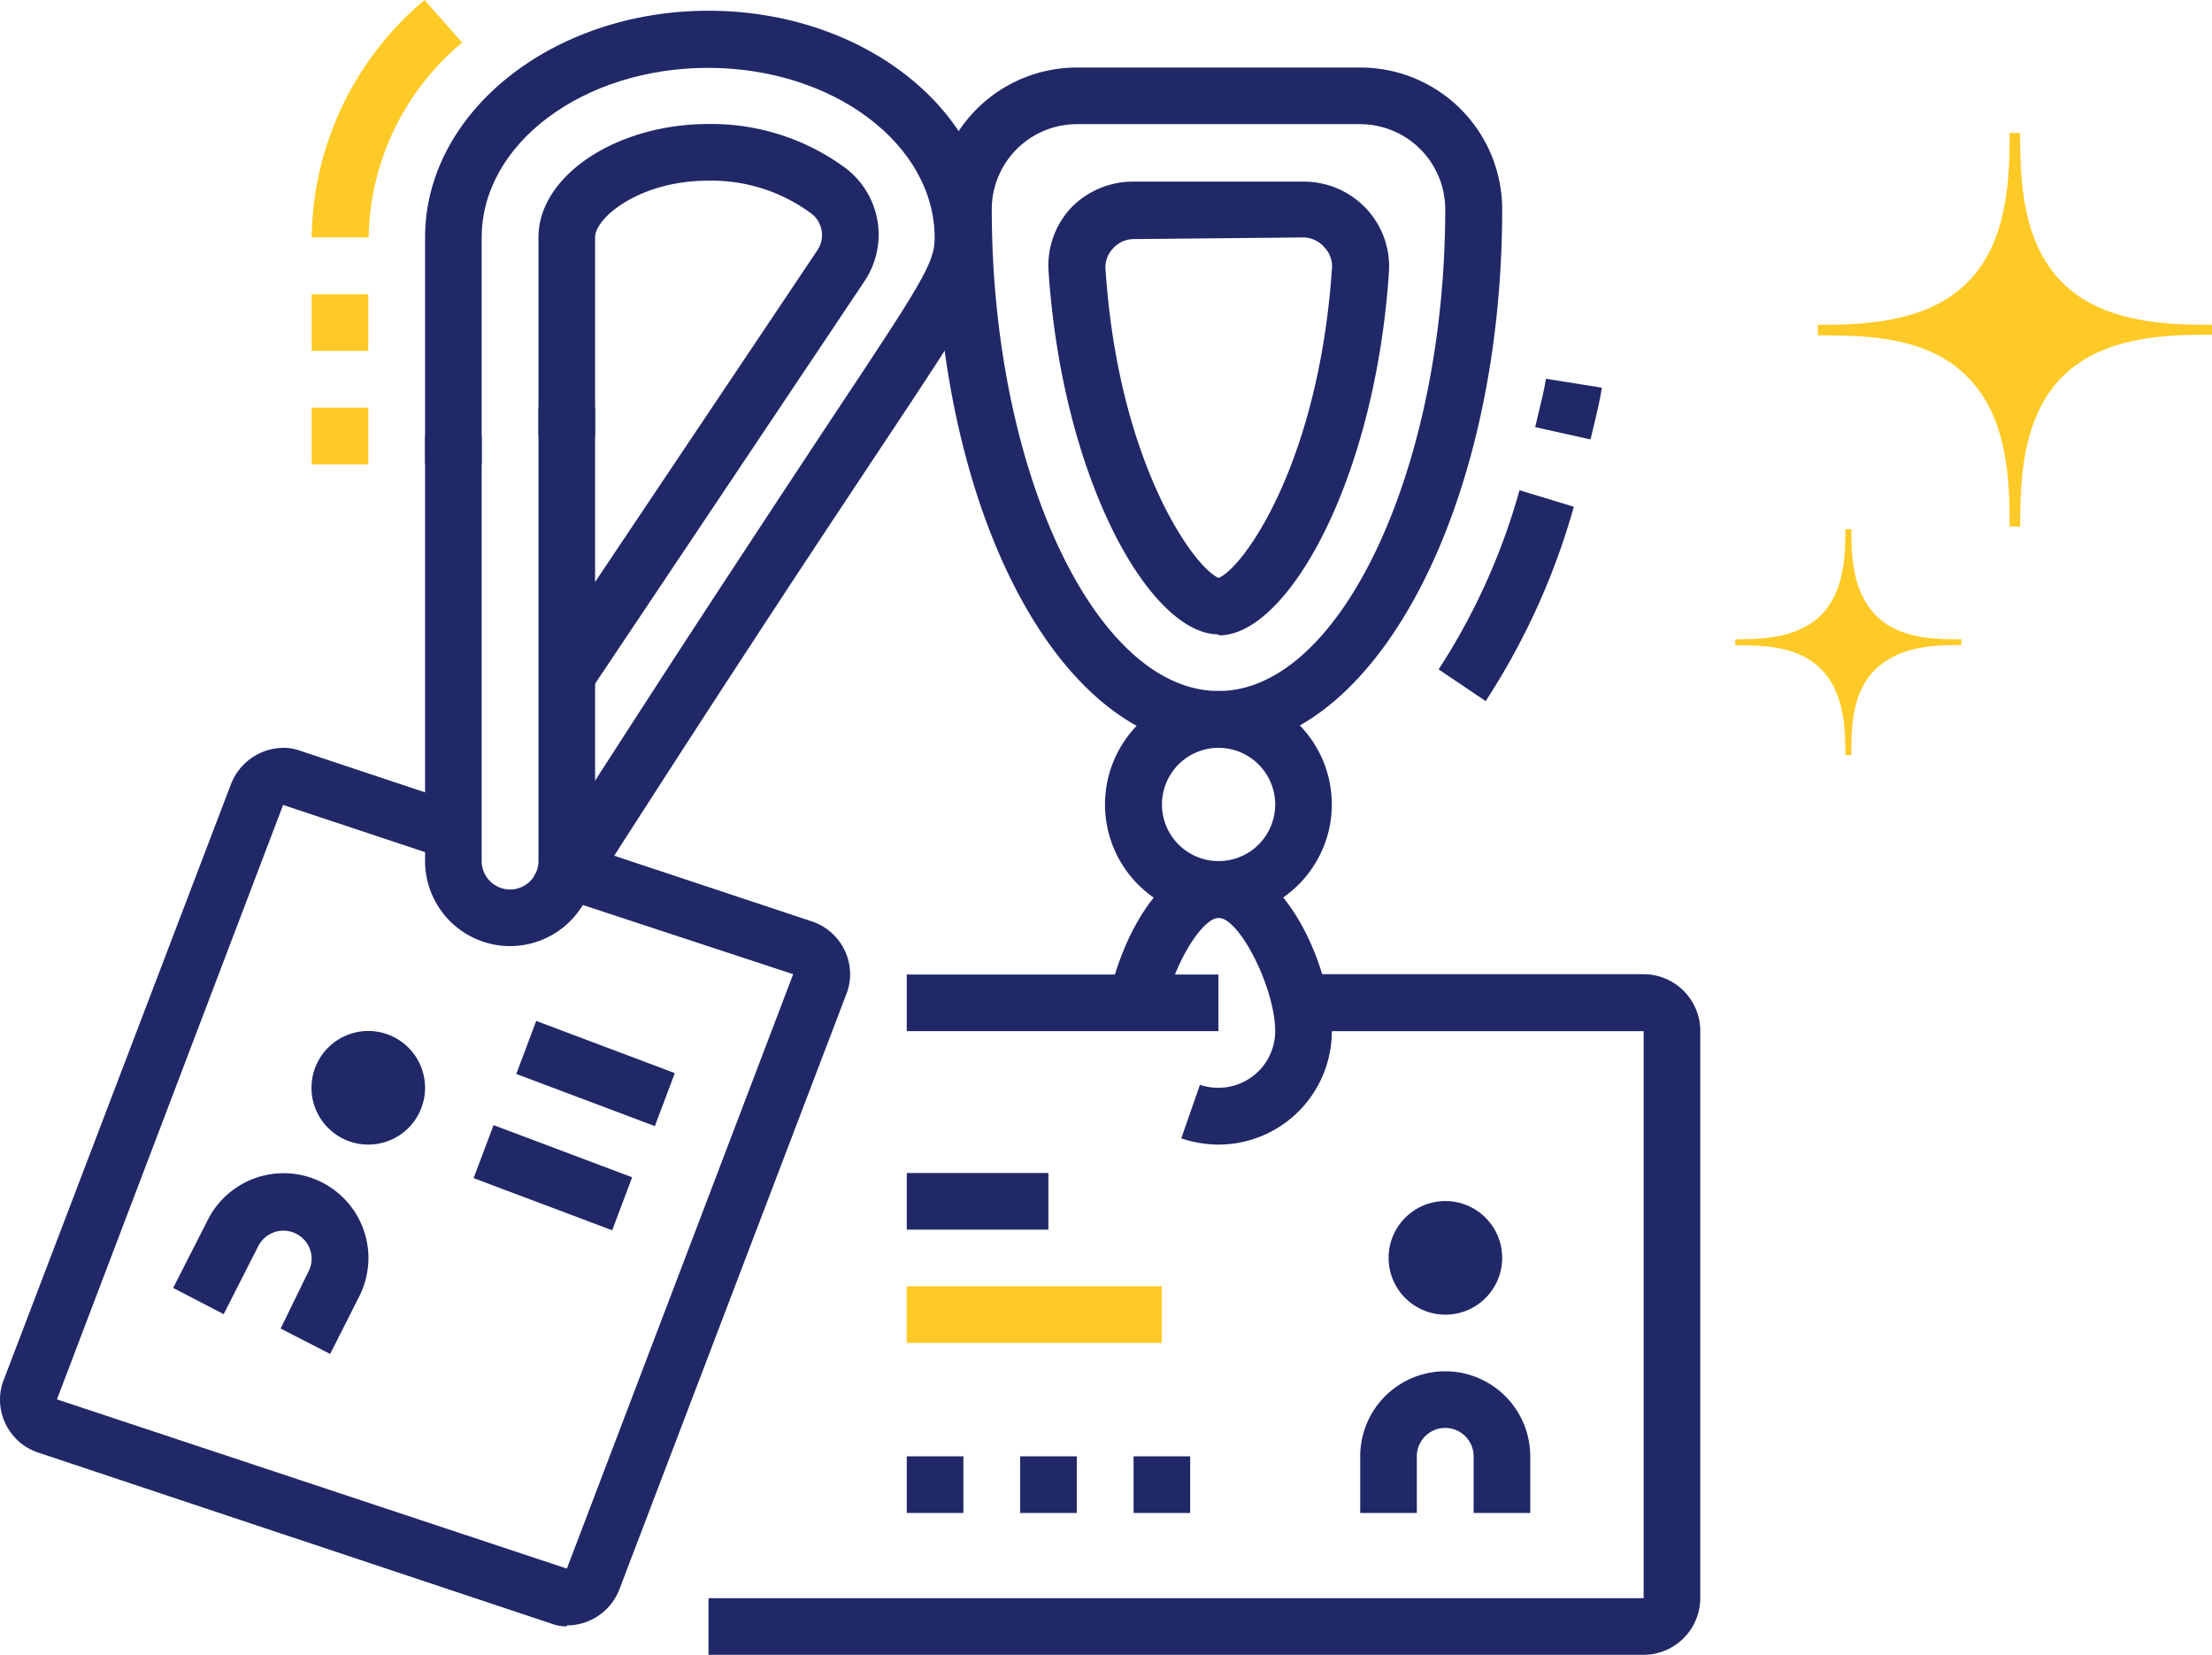 <?xml version="1.0" encoding="UTF-8"?> <svg xmlns="http://www.w3.org/2000/svg" viewBox="0 0 134 100.22"><defs><style>.cls-1{fill:#202867;}.cls-2{fill:#feca27;}</style></defs><title>rerliable-access-control</title><g id="Layer_2" data-name="Layer 2"><g id="Layer_1-2" data-name="Layer 1"><path class="cls-1" d="M35.76,41.84l-2.85-1.91L49.52,15.15a1.64,1.64,0,0,0-.36-2.21,10.18,10.18,0,0,0-6.24-2c-4.2,0-6.87,2.26-6.87,3.43v12H32.62v-12c0-3.72,4.71-6.86,10.3-6.86a13.7,13.7,0,0,1,8.22,2.61A5.06,5.06,0,0,1,52.39,17Z"></path><path class="cls-2" d="M22.32,14.38H18.88A19.08,19.08,0,0,1,25.72,0L28,2.58a15.68,15.68,0,0,0-5.67,11.8"></path><rect class="cls-2" x="18.88" y="17.82" width="3.43" height="3.43"></rect><rect class="cls-2" x="18.88" y="24.69" width="3.43" height="3.43"></rect><path class="cls-1" d="M34.33,98.5a2.57,2.57,0,0,1-.84-.14L2.39,88A3.39,3.39,0,0,1,0,84.77a3.29,3.29,0,0,1,.25-1.26L14,47.47a3.44,3.44,0,0,1,3.2-2.18,3,3,0,0,1,.84.13l10,3.33L26.93,52l-9.78-3.25-13.7,36L34.34,95,48.05,59,34,54.38l1.08-3.26,14,4.65A3.39,3.39,0,0,1,51.5,59a3.33,3.33,0,0,1-.25,1.26l-13.73,36a3.41,3.41,0,0,1-3.19,2.18"></path><path class="cls-1" d="M20,82,17,80.46,18.69,77a1.67,1.67,0,0,0,.19-.76,1.71,1.71,0,0,0-3.24-.76l-2.09,4.11L10.49,78l2.09-4.1a5.14,5.14,0,0,1,9.74,2.31,5.21,5.21,0,0,1-.55,2.29Z"></path><rect class="cls-1" x="31.78" y="66.83" width="3.43" height="8.97" transform="translate(-45.05 77.56) rotate(-69.38)"></rect><rect class="cls-1" x="34.37" y="60.54" width="3.43" height="8.97" transform="translate(-37.49 75.89) rotate(-69.38)"></rect><path class="cls-1" d="M22.32,69.32a3.44,3.44,0,1,1,3.43-3.44,3.44,3.44,0,0,1-3.43,3.44m0-3.44h0Z"></path><path class="cls-1" d="M30.9,57.3a5.16,5.16,0,0,1-5.15-5.15V26.4h3.43V52.15a1.72,1.72,0,0,0,3.44,0V24.68h3.43V52.15A5.16,5.16,0,0,1,30.9,57.3"></path><path class="cls-1" d="M35.24,54.91l-2.9-1.84c8.71-13.65,14.32-22.08,18-27.66,5.57-8.37,6.28-9.5,6.28-11,0-5.68-6.16-10.3-13.73-10.3S29.18,8.7,29.18,14.38V28.12H25.75V14.38C25.75,6.81,33.45.65,42.92.65S60.08,6.81,60.08,14.38c0,2.63-.91,4-6.85,12.93-3.7,5.57-9.3,14-18,27.6"></path><path class="cls-1" d="M96.34,26.61,93,25.87c.09-.4.18-.76.26-1.1.14-.59.28-1.13.39-1.83l3.39.54c-.13.81-.28,1.43-.44,2.1-.08.32-.16.65-.24,1"></path><path class="cls-1" d="M90,42.46l-2.85-1.92a39.1,39.1,0,0,0,4.9-10.85l3.29,1A42.66,42.66,0,0,1,90,42.46"></path><path class="cls-1" d="M73.82,38.42c-4.17,0-9.46-9.41-10.3-22a5.12,5.12,0,0,1,1.37-3.84A5.21,5.21,0,0,1,68.67,11H79a5.18,5.18,0,0,1,3.77,1.64,5.12,5.12,0,0,1,1.37,3.84c-.84,12.58-6.13,22-10.29,22m-5.15-24a1.7,1.7,0,0,0-1.27.56,1.65,1.65,0,0,0-.46,1.26C67.74,28,72.32,34.37,73.82,35c1.49-.59,6.07-6.93,6.87-18.76a1.65,1.65,0,0,0-.46-1.26A1.7,1.7,0,0,0,79,14.38Z"></path><path class="cls-1" d="M73.82,55.59a6.87,6.87,0,1,1,6.86-6.87,6.88,6.88,0,0,1-6.86,6.87m0-10.3a3.43,3.43,0,1,0,3.43,3.43,3.44,3.44,0,0,0-3.43-3.43"></path><path class="cls-1" d="M73.82,69.32a7,7,0,0,1-2.26-.38l1.13-3.24a3.56,3.56,0,0,0,1.13.18,3.44,3.44,0,0,0,3.43-3.43c0-2.57-2.15-6.86-3.43-6.86-.93,0-2.66,2.58-3.27,5.5l-3.36-.71c.69-3.31,3-8.23,6.63-8.23,4.19,0,6.86,6.76,6.86,10.3a6.87,6.87,0,0,1-6.86,6.87"></path><rect class="cls-1" x="54.93" y="59.02" width="18.88" height="3.43"></rect><path class="cls-1" d="M99.57,100.22H42.92V96.79H99.57V62.45H78.76V59H99.57A3.44,3.44,0,0,1,103,62.45V96.79a3.44,3.44,0,0,1-3.43,3.43"></path><rect class="cls-1" x="54.93" y="88.2" width="3.43" height="3.43"></rect><rect class="cls-1" x="61.8" y="88.2" width="3.43" height="3.43"></rect><rect class="cls-1" x="68.67" y="88.2" width="3.43" height="3.43"></rect><rect class="cls-1" x="54.93" y="71.04" width="8.58" height="3.43"></rect><rect class="cls-2" x="54.93" y="77.9" width="15.45" height="3.43"></rect><path class="cls-1" d="M73.82,45.29c-9.63,0-17.17-14.33-17.17-32.62a8.59,8.59,0,0,1,8.58-8.58H82.4A8.59,8.59,0,0,1,91,12.67c0,18-7.7,32.62-17.16,32.62M65.23,7.52a5.16,5.16,0,0,0-5.15,5.15c0,15.82,6.29,29.18,13.74,29.18S87.55,28.21,87.55,12.67A5.16,5.16,0,0,0,82.4,7.52Z"></path><path class="cls-1" d="M87.55,79.62A3.44,3.44,0,1,1,91,76.19a3.44,3.44,0,0,1-3.43,3.43m0-3.43Z"></path><path class="cls-1" d="M92.7,91.63H89.27V88.2a1.72,1.72,0,0,0-3.44,0v3.43H82.4V88.2a5.15,5.15,0,0,1,10.3,0Z"></path><path class="cls-2" d="M110.32,40.53h0c1.42,1.42,1.47,3.64,1.47,5.2h.36c0-1.54,0-3.78,1.47-5.2s3.64-1.47,5.2-1.47v-.34c-1.53,0-3.78,0-5.2-1.47s-1.47-3.65-1.47-5.2h-.36c0,1.53-.05,3.78-1.47,5.2s-3.64,1.47-5.2,1.47v.36c1.56,0,3.78,0,5.2,1.45"></path><path class="cls-2" d="M119.18,22.82h0c2.48,2.48,2.56,6.35,2.56,9.07h.64c0-2.68.08-6.59,2.55-9.07s6.35-2.55,9.07-2.55v-.6c-2.68,0-6.59-.08-9.07-2.56s-2.55-6.35-2.55-9.06h-.64c0,2.67-.08,6.59-2.56,9.06s-6.35,2.56-9.06,2.56v.64c2.71,0,6.59,0,9.06,2.51"></path></g></g></svg> 